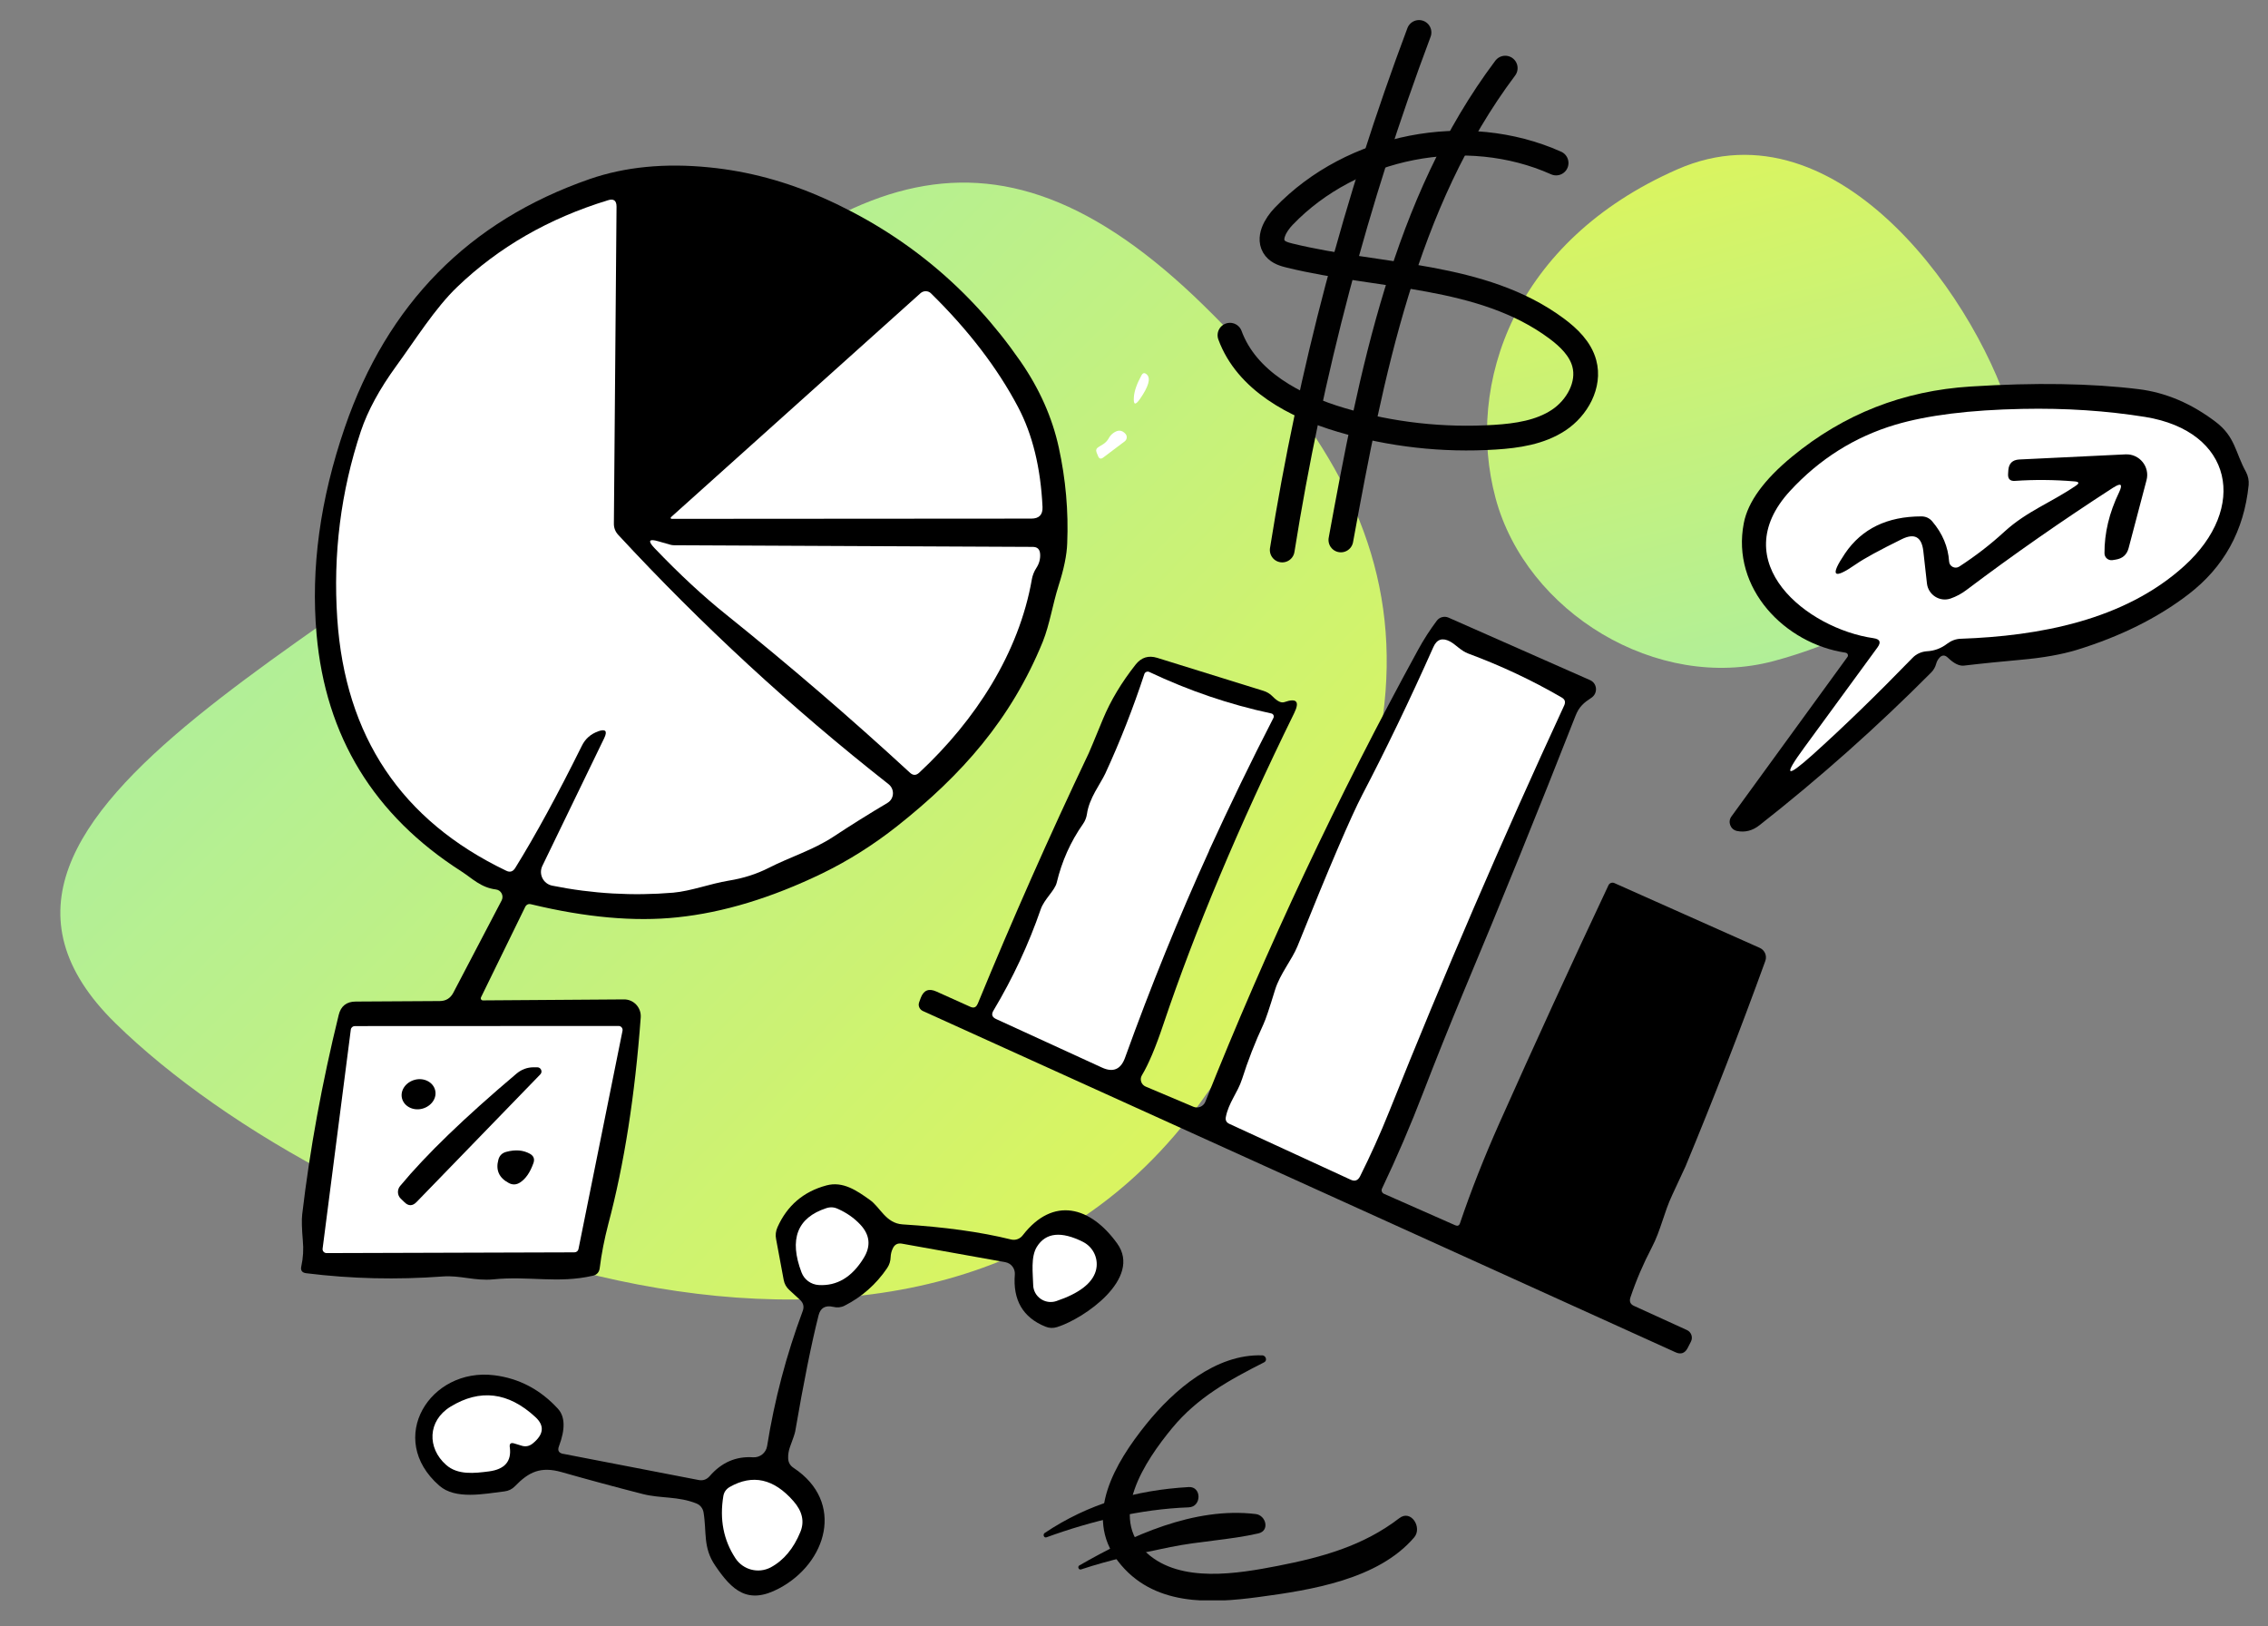 <svg width="113" height="81" viewBox="0 0 113 81" fill="none" xmlns="http://www.w3.org/2000/svg">
<rect x="0" y="0" width="113" height="81" fill="#808080" stroke="none"/>
<path d="M88.379 32.928C82.563 34.486 76.038 30.501 74.513 24.808C72.988 19.115 75.458 11.993 83.574 8.435C91.691 4.877 98.766 15.34 100.291 21.033C101.817 26.726 94.195 31.37 88.379 32.928Z" fill="url(#paint0_linear_584_5965)"/>
<path d="M30.264 20.078C41.272 8.853 49.103 4.556 60.003 15.246C70.903 25.935 73.353 36.17 59.807 54.925C46.261 73.679 16.646 61.656 5.746 50.967C-5.154 40.278 19.256 31.303 30.264 20.078Z" fill="url(#paint1_linear_584_5965)"/>
<g clip-path="url(#clip0_584_5965)">
<path d="M28.062 72.422L34.809 73.726C35.025 73.769 35.209 73.702 35.357 73.535C35.949 72.851 36.668 72.539 37.513 72.594C37.858 72.619 38.166 72.379 38.221 72.033C38.585 69.749 39.175 67.503 39.995 65.305C40.075 65.089 40.025 64.904 39.859 64.75L39.323 64.257C39.175 64.121 39.082 63.955 39.045 63.752L38.669 61.732C38.626 61.529 38.651 61.325 38.737 61.134C39.218 60.057 40.029 59.361 41.168 59.053C41.998 58.825 42.694 59.312 43.341 59.774C43.853 60.132 44.134 60.937 44.966 60.992C47.054 61.122 48.852 61.368 50.372 61.744C50.594 61.8 50.822 61.714 50.957 61.535C52.478 59.571 54.337 60.101 55.66 61.941C56.916 63.678 54.023 65.685 52.669 66.108C52.472 66.17 52.274 66.164 52.083 66.084C50.97 65.633 50.458 64.766 50.563 63.48C50.581 63.191 50.384 62.932 50.094 62.876L44.948 61.954C44.732 61.911 44.572 61.991 44.48 62.194C44.412 62.336 44.381 62.478 44.375 62.62C44.368 62.823 44.313 63.002 44.202 63.168C43.654 63.974 42.947 64.602 42.084 65.04C41.905 65.132 41.714 65.151 41.517 65.101C41.122 65.009 40.876 65.151 40.783 65.527C40.426 66.942 40.038 68.869 39.62 71.306C39.608 71.386 39.522 71.651 39.355 72.093C39.294 72.272 39.263 72.45 39.269 72.641C39.275 72.845 39.362 73.005 39.54 73.122C42.119 74.828 41.19 77.868 38.819 79.124C37.256 79.96 36.469 79.222 35.631 77.985C35.014 77.081 35.218 76.311 35.051 75.327C35.014 75.136 34.891 74.975 34.712 74.901C33.796 74.525 32.915 74.655 32.011 74.421C30.663 74.076 29.315 73.712 27.98 73.332C26.934 73.036 26.342 73.326 25.658 74.034C25.516 74.182 25.337 74.269 25.134 74.293C24.113 74.417 22.691 74.713 21.89 74.01C19.201 71.666 21.422 68.107 24.629 68.508C25.853 68.662 26.907 69.21 27.787 70.164C28.156 70.558 28.175 71.185 27.848 72.048C27.768 72.257 27.842 72.381 28.058 72.424L28.062 72.422Z" fill="black"/>
<path d="M39.935 63.386C39.306 61.73 39.719 60.66 41.166 60.185C41.369 60.118 41.56 60.13 41.751 60.222C42.183 60.413 42.551 60.672 42.859 60.997C43.346 61.515 43.401 62.074 43.031 62.671C42.446 63.625 41.696 64.068 40.79 64.013C40.402 63.988 40.069 63.742 39.935 63.384V63.386Z" fill="white"/>
<path d="M53.963 61.866C54.493 62.137 54.756 62.739 54.598 63.306C54.419 63.929 53.761 64.432 52.627 64.814C52.066 64.999 51.489 64.592 51.477 64.009C51.464 63.425 51.347 62.612 51.662 62.106C52.105 61.398 52.874 61.319 53.965 61.866H53.963Z" fill="white"/>
<path d="M25.401 72.097C25.494 72.794 25.149 73.193 24.362 73.297C23.641 73.39 22.805 73.489 22.225 72.971C21.278 72.135 21.297 70.778 22.447 70.072C23.918 69.174 25.328 69.344 26.675 70.59C27.144 71.021 27.094 71.463 26.534 71.913C26.367 72.042 26.188 72.079 25.991 72.017L25.627 71.906C25.449 71.851 25.375 71.913 25.399 72.097H25.401Z" fill="white"/>
<path d="M39.88 76.307C39.541 77.137 39.05 77.729 38.397 78.08C37.781 78.401 37.024 78.203 36.642 77.624C36.044 76.714 35.849 75.684 36.038 74.534C36.069 74.331 36.18 74.177 36.359 74.072C37.497 73.424 38.557 73.659 39.535 74.781C39.973 75.28 40.09 75.789 39.88 76.307Z" fill="white"/>
<path d="M26.161 45.191L23.967 49.678C23.93 49.754 23.979 49.834 24.061 49.834L31.086 49.785C31.573 49.779 31.955 50.191 31.924 50.678C31.636 54.572 31.098 58.009 30.305 60.986C30.112 61.73 29.968 62.455 29.88 63.168C29.855 63.373 29.742 63.505 29.537 63.55C27.799 63.951 26.35 63.55 24.575 63.731C23.663 63.819 22.913 63.519 22.056 63.587C19.782 63.755 17.512 63.706 15.256 63.425C15.05 63.4 14.968 63.287 15.011 63.088C15.106 62.656 15.13 62.225 15.087 61.787C15.038 61.2 15.025 60.768 15.056 60.499C15.438 57.255 16.045 53.943 16.875 50.561C16.981 50.117 17.269 49.892 17.725 49.892L21.906 49.867C22.212 49.867 22.438 49.729 22.582 49.46L24.994 44.854C25.113 44.622 24.969 44.342 24.713 44.309C23.95 44.215 23.525 43.752 22.981 43.403C18.625 40.615 16.223 36.685 15.773 31.602C15.48 28.309 15.948 24.878 17.179 21.294C19.297 15.131 23.367 11.008 29.378 8.92C31.147 8.308 33.14 8.115 35.353 8.339C37.29 8.532 39.191 9.045 41.052 9.875C45.065 11.663 48.327 14.369 50.84 17.995C51.789 19.363 52.428 20.801 52.753 22.295C53.096 23.865 53.24 25.457 53.172 27.07C53.153 27.639 53.01 28.34 52.74 29.182C52.441 30.125 52.303 31.095 51.954 31.97C50.372 35.839 47.916 38.608 44.703 41.151C43.516 42.088 42.273 42.871 40.978 43.502C38.447 44.726 36.041 45.458 33.746 45.696C31.61 45.922 29.183 45.702 26.465 45.047C26.328 45.01 26.227 45.059 26.159 45.191H26.161Z" fill="black"/>
<path d="M56.795 19.877C56.563 20.21 56.462 20.173 56.495 19.768C56.518 19.468 56.645 19.109 56.877 18.689C56.945 18.57 57.028 18.558 57.132 18.648C57.346 18.835 57.237 19.244 56.795 19.877Z" fill="white"/>
<path d="M31.481 10.059C31.349 10.04 31.269 9.997 31.242 9.921C31.205 9.814 31.242 9.752 31.361 9.74C34.419 9.391 37.161 9.685 39.58 10.622C41.18 11.24 43.087 12.302 45.299 13.808C45.468 13.921 45.468 14.04 45.312 14.157C40.724 17.625 36.467 21.252 32.537 25.02C32.074 25.463 31.848 25.369 31.869 24.726C32 19.939 31.982 15.176 31.826 10.439C31.82 10.246 31.676 10.083 31.483 10.057L31.481 10.059Z" fill="black"/>
<path d="M29.797 36.435C29.427 36.566 29.154 36.811 28.986 37.16C27.761 39.63 26.654 41.653 25.668 43.242C25.555 43.422 25.405 43.468 25.218 43.373C19.999 40.873 17.199 36.685 16.804 30.816C16.587 27.602 16.979 24.49 17.98 21.478C18.323 20.459 18.91 19.378 19.742 18.234C20.698 16.921 21.68 15.347 22.779 14.295C24.842 12.315 27.342 10.877 30.286 9.977C30.574 9.882 30.718 9.989 30.718 10.295L30.586 26.07C30.58 26.288 30.654 26.483 30.804 26.645C34.942 31.114 39.429 35.258 44.273 39.065C44.586 39.315 44.555 39.796 44.218 39.995C43.312 40.534 42.412 41.094 41.512 41.688C40.512 42.344 39.382 42.683 38.305 43.231C37.705 43.537 37.041 43.751 36.312 43.868C35.369 44.024 34.443 44.386 33.543 44.468C31.529 44.636 29.524 44.523 27.517 44.119C27.067 44.03 26.822 43.544 27.024 43.13L30.105 36.768C30.274 36.412 30.173 36.299 29.799 36.431L29.797 36.435Z" fill="white"/>
<path d="M55.239 21.835C55.294 21.735 55.366 21.648 55.463 21.576C55.695 21.404 55.894 21.412 56.073 21.609C56.174 21.722 56.155 21.897 56.036 21.987L54.966 22.793C54.853 22.879 54.764 22.856 54.711 22.725L54.639 22.548C54.59 22.429 54.62 22.338 54.729 22.271L54.966 22.125C55.079 22.053 55.171 21.956 55.239 21.837V21.835Z" fill="white"/>
<path d="M33.461 25.846C33.418 25.846 33.4 25.79 33.43 25.764L45.868 14.601C46.018 14.47 46.251 14.476 46.386 14.614C48.262 16.457 49.704 18.345 50.723 20.276C51.442 21.638 51.849 23.294 51.942 25.252C51.96 25.64 51.773 25.834 51.385 25.834L33.459 25.846H33.461Z" fill="white"/>
<path d="M51.411 28.86C50.768 32.529 48.605 35.878 45.798 38.491C45.642 38.635 45.492 38.635 45.336 38.491C42.373 35.761 39.316 33.135 36.173 30.61C35.047 29.71 33.859 28.609 32.61 27.304C32.261 26.937 32.329 26.824 32.81 26.967L33.403 27.136C33.465 27.154 33.529 27.161 33.596 27.161L51.452 27.243C51.684 27.243 51.802 27.356 51.822 27.586C51.841 27.837 51.779 28.073 51.635 28.293C51.522 28.467 51.448 28.654 51.409 28.862L51.411 28.86Z" fill="white"/>
<path d="M28.629 62.385L16.273 62.422C16.148 62.422 16.055 62.315 16.074 62.196L17.479 51.288C17.491 51.188 17.58 51.114 17.678 51.114L30.823 51.108C30.948 51.108 31.041 51.227 31.016 51.346L28.822 62.221C28.803 62.315 28.721 62.383 28.629 62.383V62.385Z" fill="white"/>
<path d="M25.724 53.491C25.981 53.273 26.268 53.166 26.599 53.166H26.768C26.955 53.166 27.049 53.392 26.918 53.522L20.754 59.879C20.555 60.084 20.353 60.09 20.148 59.885L19.967 59.71C19.793 59.542 19.78 59.266 19.936 59.079C21.224 57.524 23.156 55.661 25.724 53.491Z" fill="black"/>
<path d="M21.68 54.305C21.781 54.703 21.487 55.114 21.033 55.231C20.579 55.347 20.129 55.11 20.029 54.714C19.928 54.315 20.222 53.904 20.676 53.787C21.13 53.672 21.58 53.908 21.68 54.305Z" fill="black"/>
<path d="M26.574 57.948C26.412 58.404 26.192 58.723 25.913 58.904C25.732 59.023 25.537 59.035 25.344 58.928C24.863 58.671 24.688 58.285 24.832 57.765C24.887 57.56 25.025 57.428 25.233 57.377C25.677 57.258 26.065 57.289 26.396 57.471C26.589 57.578 26.652 57.734 26.576 57.946L26.574 57.948Z" fill="black"/>
<path d="M48.709 50.015C50.443 45.799 52.286 41.634 54.246 37.517C54.269 37.478 54.505 36.907 54.957 35.812C55.337 34.898 55.882 33.989 56.59 33.094C56.872 32.746 57.223 32.638 57.653 32.769L62.935 34.409C63.116 34.464 63.276 34.557 63.407 34.694C63.644 34.937 63.837 35.029 63.991 34.976C64.601 34.762 64.767 34.943 64.48 35.526C61.712 41.166 59.543 46.333 57.965 51.022C57.581 52.172 57.221 53.019 56.897 53.559C56.769 53.762 56.858 54.031 57.077 54.126L59.461 55.133C59.691 55.231 59.962 55.116 60.054 54.884C63.12 47.192 66.651 39.685 70.654 32.37C70.929 31.865 71.243 31.38 71.588 30.918C71.726 30.737 71.969 30.676 72.178 30.77L79.221 33.879C79.585 34.039 79.624 34.538 79.287 34.76C78.919 35.002 78.677 35.2 78.5 35.652C76.674 40.307 74.796 44.94 72.864 49.546C72.188 51.176 71.539 52.792 70.917 54.405C70.278 56.067 69.59 57.668 68.858 59.205C68.809 59.303 68.852 59.425 68.957 59.47L72.507 61.037C72.622 61.087 72.704 61.054 72.743 60.932C73.288 59.32 73.943 57.658 74.707 55.942C76.452 52.03 78.262 48.084 80.139 44.1C80.189 43.989 80.32 43.94 80.431 43.989L87.68 47.219C87.928 47.33 88.047 47.615 87.955 47.868C86.716 51.285 85.391 54.697 83.975 58.11C83.959 58.149 83.739 58.621 83.316 59.529C82.903 60.404 82.743 61.296 82.303 62.132C81.88 62.942 81.522 63.772 81.234 64.631C81.169 64.828 81.228 64.972 81.415 65.054L84.045 66.254C84.265 66.352 84.359 66.617 84.249 66.831L84.088 67.145C83.951 67.415 83.741 67.487 83.472 67.359L45.975 50.36C45.815 50.282 45.732 50.101 45.794 49.931L45.872 49.717C46.016 49.327 46.275 49.222 46.653 49.392L48.354 50.157C48.518 50.228 48.635 50.183 48.705 50.013L48.709 50.015Z" fill="black"/>
<path d="M61.879 53.769C62.177 52.828 62.534 51.914 62.951 51.018C63.062 50.782 63.253 50.208 63.529 49.306C63.777 48.509 64.365 47.821 64.646 47.133C66.23 43.192 67.309 40.678 67.876 39.589C69.049 37.343 70.231 34.894 71.414 32.237C71.585 31.847 71.86 31.753 72.24 31.952C72.532 32.106 72.79 32.424 73.158 32.558C74.775 33.158 76.328 33.883 77.814 34.748C77.974 34.843 78.011 34.968 77.935 35.139C74.843 41.824 71.932 48.577 69.207 55.39C68.768 56.485 68.283 57.557 67.761 58.603C67.656 58.807 67.502 58.862 67.299 58.768L61.25 55.984C61.106 55.918 61.047 55.807 61.074 55.653C61.205 54.942 61.673 54.414 61.877 53.771L61.879 53.769Z" fill="white"/>
<path d="M60.245 42.376C58.737 45.684 57.34 49.123 56.052 52.694C55.843 53.272 55.458 53.438 54.901 53.179L49.63 50.763C49.426 50.668 49.381 50.533 49.498 50.34C50.462 48.727 51.249 47.044 51.853 45.294C52.029 44.788 52.551 44.369 52.65 43.967C52.903 42.904 53.338 41.931 53.959 41.045C54.063 40.897 54.129 40.731 54.156 40.55C54.267 39.753 54.828 39.052 55.074 38.524C55.818 36.911 56.461 35.261 57.016 33.577C57.048 33.478 57.164 33.429 57.258 33.472C59.222 34.403 61.254 35.095 63.344 35.541C63.442 35.563 63.492 35.668 63.448 35.761C62.331 37.928 61.264 40.135 60.239 42.374L60.245 42.376Z" fill="white"/>
<path d="M73.749 61.418L80.346 45.31C80.385 45.212 80.494 45.167 80.588 45.212L86.906 48.074C87 48.113 87.037 48.218 87 48.31L80.079 64.274C80.04 64.368 79.931 64.411 79.836 64.368L73.843 61.65C73.755 61.611 73.712 61.506 73.749 61.42V61.418Z" fill="black"/>
<path d="M91.961 32.514C88.925 32.068 86.248 29.307 86.883 26.058C87.086 25.002 87.894 23.893 89.291 22.744C91.863 20.626 94.828 19.463 98.187 19.254C101.396 19.05 104.184 19.096 106.544 19.385C107.902 19.55 109.195 20.1 110.415 21.033C111.373 21.768 111.373 22.555 111.905 23.513C112.009 23.71 112.055 23.932 112.036 24.162C111.806 26.438 110.803 28.257 109.024 29.615C107.49 30.79 105.638 31.708 103.467 32.376C102.707 32.606 101.78 32.77 100.685 32.867C99.746 32.953 98.803 33.044 97.852 33.157C97.615 33.183 97.353 33.052 97.059 32.77C96.894 32.606 96.738 32.62 96.599 32.803C96.539 32.875 96.494 32.968 96.467 33.066C96.422 33.231 96.342 33.374 96.218 33.5C93.523 36.21 90.669 38.749 87.669 41.104C87.316 41.385 86.934 41.478 86.535 41.393C86.215 41.321 86.069 40.941 86.266 40.672L92.046 32.727C92.105 32.649 92.058 32.53 91.959 32.518L91.961 32.514Z" fill="black"/>
<path d="M93.347 31.791C90.034 31.318 85.914 28.012 89.187 24.456C90.656 22.862 92.409 21.76 94.436 21.156C96.031 20.684 98.137 20.421 100.754 20.369C102.92 20.324 104.96 20.462 106.883 20.77C111.265 21.485 112.013 25.305 108.83 28.191C105.845 30.901 101.594 31.682 97.697 31.819C97.448 31.826 97.224 31.912 97.021 32.062C96.725 32.292 96.384 32.423 96.004 32.442C95.735 32.462 95.48 32.573 95.289 32.771C93.524 34.589 91.864 36.202 90.303 37.605C88.978 38.792 88.84 38.673 89.896 37.237L93.543 32.251C93.734 31.988 93.668 31.838 93.345 31.791H93.347Z" fill="white"/>
<path d="M105.305 24.279C102.726 25.945 100.292 27.645 98.003 29.37C97.74 29.574 97.465 29.718 97.183 29.816C96.645 29.999 96.074 29.633 96.008 29.068L95.825 27.435C95.739 26.741 95.385 26.549 94.755 26.858C93.639 27.408 92.879 27.821 92.472 28.105C91.338 28.892 91.153 28.715 91.928 27.566C92.762 26.34 94.027 25.724 95.733 25.724C95.948 25.724 96.133 25.81 96.271 25.972C96.789 26.582 97.064 27.252 97.111 27.967C97.124 28.216 97.407 28.361 97.617 28.224C98.436 27.692 99.184 27.114 99.873 26.48C100.988 25.463 102.208 25.029 103.423 24.197C103.614 24.072 103.593 24 103.363 23.981C102.346 23.895 101.356 23.889 100.398 23.955C100.142 23.975 100.031 23.85 100.051 23.593L100.064 23.402C100.096 23.081 100.273 22.909 100.602 22.89L105.903 22.634C106.597 22.601 107.129 23.256 106.946 23.926L106.055 27.305C105.968 27.634 105.753 27.823 105.411 27.877L105.247 27.903C105.038 27.93 104.853 27.772 104.853 27.562C104.847 26.558 105.089 25.541 105.58 24.526C105.771 24.119 105.679 24.041 105.305 24.283V24.279Z" fill="black"/>
<path d="M77.531 8.12C73.047 6.117 67.363 7.229 63.962 10.771C63.543 11.206 63.149 11.893 63.527 12.365C63.703 12.585 63.995 12.669 64.269 12.735C68.772 13.832 73.834 13.604 77.557 16.367C78.159 16.815 78.737 17.372 78.934 18.097C79.225 19.166 78.58 20.32 77.656 20.93C76.731 21.541 75.589 21.709 74.484 21.779C71.907 21.943 69.302 21.651 66.826 20.92C64.513 20.238 62.113 18.962 61.281 16.698" stroke="#010101" stroke-width="1.233" stroke-miterlimit="10" stroke-linecap="round"/>
<path d="M70.7 1.616C67.569 9.951 65.282 18.605 63.885 27.398" stroke="#010101" stroke-width="1.233" stroke-miterlimit="10" stroke-linecap="round"/>
<path d="M74.996 3.393C69.966 10.091 68.317 18.658 66.807 26.897" stroke="#010101" stroke-width="1.233" stroke-miterlimit="10" stroke-linecap="round"/>
<path d="M62.891 67.517C60.574 67.433 58.472 69.251 57.103 70.952C55.575 72.855 53.966 75.507 55.7 77.767C57.434 80.027 60.278 79.883 62.725 79.554C65.313 79.207 68.666 78.685 70.46 76.584C70.875 76.099 70.308 75.174 69.72 75.626C67.916 77.013 65.87 77.572 63.666 78.003C61.681 78.389 58.823 78.879 57.155 77.375C55.162 75.577 57.058 72.768 58.4 71.141C59.663 69.611 61.249 68.742 62.986 67.862C63.158 67.774 63.066 67.521 62.891 67.515V67.517Z" fill="#010101"/>
<path d="M53.863 78.18C55.291 77.705 56.84 77.366 58.317 77.066C59.794 76.766 61.253 76.715 62.696 76.386C63.279 76.253 63.076 75.482 62.564 75.421C59.505 75.051 56.347 76.503 53.777 77.981C53.672 78.04 53.742 78.219 53.861 78.18H53.863Z" fill="#010101"/>
<path d="M52.143 76.579C54.391 75.762 56.834 75.176 59.227 75.088C59.877 75.063 59.877 74.04 59.227 74.077C56.596 74.231 54.243 74.897 52.051 76.364C51.946 76.433 52.008 76.629 52.141 76.579H52.143Z" fill="#010101"/>
</g>
<defs>
<linearGradient id="paint0_linear_584_5965" x1="83.499" y1="8.348" x2="89.971" y2="32.501" gradientUnits="userSpaceOnUse">
<stop offset="0.02" stop-color="#D9F461"/>
<stop offset="1" stop-color="#B1EF98"/>
</linearGradient>
<linearGradient id="paint1_linear_584_5965" x1="57.706" y1="57.465" x2="22.225" y2="22.669" gradientUnits="userSpaceOnUse">
<stop offset="0.02" stop-color="#D9F461"/>
<stop offset="1" stop-color="#B1EF98"/>
</linearGradient>
<clipPath id="clip0_584_5965">
<rect width="97.043" height="78.721" fill="white" transform="translate(15 1)"/>
</clipPath>
</defs>
</svg>
